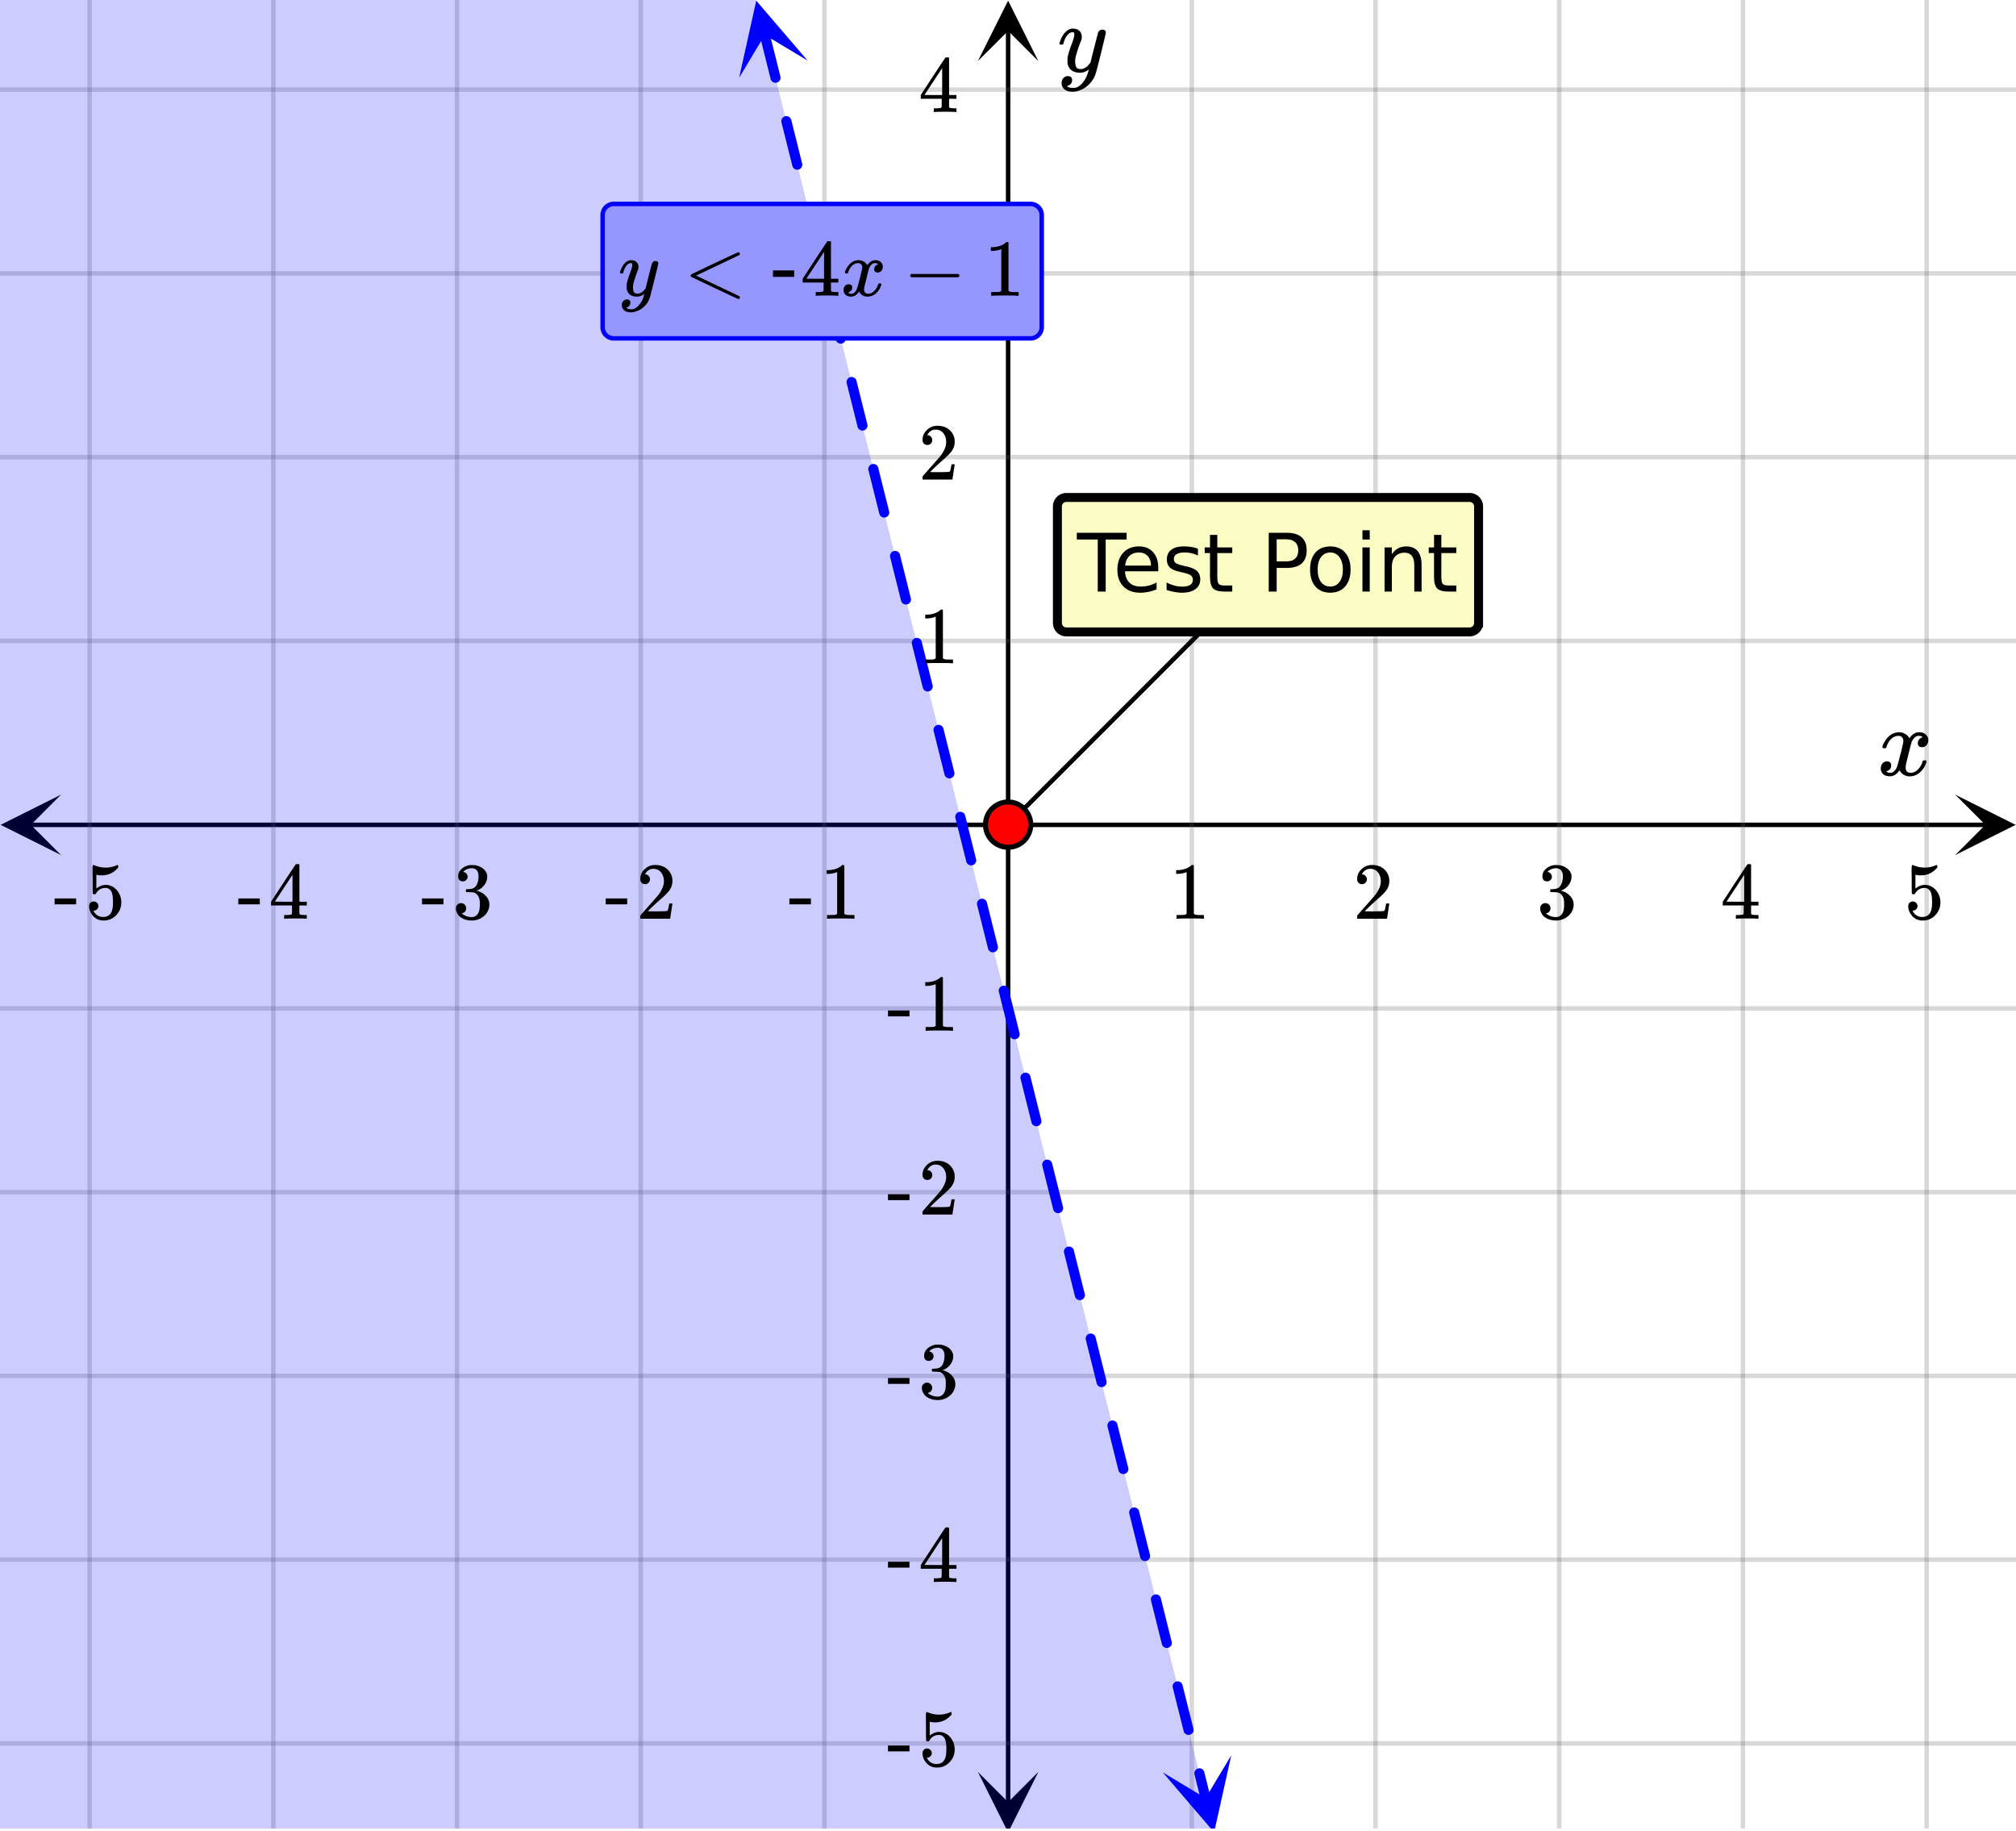 <svg xmlns="http://www.w3.org/2000/svg" xmlns:xlink="http://www.w3.org/1999/xlink" width="449.28" height="408" viewBox="0 0 336.96 306"><defs><symbol overflow="visible" id="m"><path d="M.953-4.531c-.074-.063-.11-.125-.11-.188.04-.289.212-.664.516-1.125.508-.77 1.149-1.21 1.922-1.328.145-.02.258-.031.344-.031.375 0 .723.101 1.047.297.32.187.55.43.687.718a3.71 3.71 0 0 0 .266-.343c.406-.446.867-.672 1.39-.672.446 0 .805.133 1.079.39.281.25.422.56.422.922 0 .336-.102.618-.297.844a.916.916 0 0 1-.75.344c-.211 0-.383-.055-.516-.172a.636.636 0 0 1-.187-.469c0-.5.27-.843.812-1.031a.921.921 0 0 0-.172-.125c-.105-.063-.261-.094-.468-.094-.149 0-.25.012-.313.032-.418.18-.727.539-.922 1.078-.031.093-.187.703-.469 1.828-.28 1.125-.433 1.758-.453 1.89a2.74 2.74 0 0 0-.047.5c0 .262.07.47.22.625.155.149.359.22.609.22.457 0 .867-.192 1.234-.579.375-.383.625-.813.75-1.281.039-.114.078-.176.11-.188.03-.02.113-.031.25-.031.206 0 .312.047.312.14 0 .012-.012.07-.031.172-.188.68-.57 1.266-1.141 1.766-.512.399-1.047.594-1.61.594-.761 0-1.34-.336-1.734-1.016-.312.492-.715.813-1.203.969-.105.02-.246.031-.422.031C1.441.156.992-.062.734-.5a1.316 1.316 0 0 1-.156-.656c0-.32.094-.598.281-.828a.95.95 0 0 1 .75-.344c.47 0 .704.23.704.687 0 .399-.188.688-.563.875l-.094.047-.078.031a.123.123 0 0 1-.047.016l-.047.016c0 .031.082.086.25.156.125.055.266.078.422.078.383 0 .723-.242 1.016-.734.113-.196.32-.907.625-2.125.07-.25.144-.524.219-.828.07-.301.125-.536.156-.704.039-.164.066-.265.078-.296.063-.29.094-.5.094-.625 0-.27-.074-.477-.219-.625-.137-.157-.328-.235-.578-.235-.492 0-.918.188-1.281.563a3.171 3.171 0 0 0-.75 1.297c-.024.105-.047.168-.079.187-.023.012-.109.016-.265.016zm0 0"/></symbol><symbol overflow="visible" id="t"><path d="M7.531-7.031c.157 0 .285.043.39.125a.41.41 0 0 1 .173.343c0 .137-.266 1.278-.797 3.422-.531 2.137-.84 3.305-.922 3.516a4.073 4.073 0 0 1-.844 1.469 4.38 4.38 0 0 1-1.343 1.078c-.586.281-1.133.422-1.641.422-.824 0-1.387-.262-1.688-.781-.105-.157-.156-.376-.156-.657 0-.367.102-.652.313-.86.226-.21.468-.312.718-.312.477 0 .72.227.72.688 0 .394-.196.687-.579.875-.023.008-.047.02-.078.031-.031.02-.059.035-.078.047-.024.008-.043.016-.063.016l-.047.03c.032.063.145.13.344.204.176.063.352.094.531.094h.125c.188 0 .329-.012.422-.031.414-.118.805-.391 1.172-.829.375-.437.66-.96.86-1.562.113-.363.171-.578.171-.64 0-.009-.011-.005-.03.015a.546.546 0 0 0-.095.062c-.406.29-.855.438-1.343.438-.555 0-1.012-.133-1.375-.39-.356-.259-.586-.634-.688-1.126a4.332 4.332 0 0 1-.016-.5c0-.258.008-.46.032-.61.07-.456.32-1.253.75-2.39.238-.644.36-1.093.36-1.343A.756.756 0 0 0 2.78-6.5c-.031-.063-.094-.094-.187-.094h-.078c-.25 0-.493.117-.72.344-.355.355-.62.875-.796 1.563 0 .011-.008.03-.016.062a.22.22 0 0 1-.03.063l-.032.015C.91-4.535.89-4.53.859-4.53H.437c-.062-.063-.093-.11-.093-.14 0-.04.015-.118.047-.235.226-.758.57-1.352 1.03-1.782.364-.343.75-.515 1.157-.515.457 0 .82.125 1.094.375.27.25.406.594.406 1.031-.023.211-.039.324-.047.344 0 .074-.086.308-.25.703-.449 1.21-.715 2.094-.797 2.656a3.234 3.234 0 0 0-.015.375c0 .418.062.735.187.953.133.22.375.329.719.329.25 0 .484-.063.703-.188.227-.133.399-.266.516-.39.113-.126.258-.298.437-.516 0-.008.024-.117.078-.328.051-.22.13-.536.235-.954.101-.425.207-.832.312-1.218.407-1.625.63-2.477.672-2.563a.735.735 0 0 1 .703-.437zm0 0"/></symbol><symbol overflow="visible" id="n"><path d="M5.61 0c-.157-.031-.872-.047-2.141-.047C2.207-.047 1.5-.03 1.344 0h-.157v-.625h.344c.52 0 .86-.008 1.016-.031.07-.008.18-.067.328-.172v-6.969c-.023 0-.059.016-.11.047a4.134 4.134 0 0 1-1.39.25h-.25v-.625h.25c.758-.02 1.39-.188 1.89-.5a2.46 2.46 0 0 0 .422-.313c.008-.03.063-.046.157-.046a.36.36 0 0 1 .234.078v8.078c.133.137.43.203.89.203h.798V0zm0 0"/></symbol><symbol overflow="visible" id="o"><path d="M1.484-5.781c-.25 0-.449-.078-.593-.235a.872.872 0 0 1-.22-.609c0-.645.243-1.195.735-1.656a2.46 2.46 0 0 1 1.766-.703c.77 0 1.41.21 1.922.625.508.418.82.964.937 1.64.008.168.016.32.016.453 0 .524-.156 1.012-.469 1.47-.25.374-.758.89-1.516 1.546-.324.281-.777.695-1.359 1.234l-.781.766 1.016.016c1.414 0 2.164-.024 2.25-.079.039-.007.085-.101.14-.28.031-.095.094-.4.188-.923v-.03h.53v.03l-.374 2.47V0h-5v-.25c0-.188.008-.29.031-.313.008-.007.383-.437 1.125-1.28.977-1.095 1.61-1.813 1.89-2.157.602-.82.907-1.57.907-2.25 0-.594-.156-1.086-.469-1.484-.312-.407-.746-.61-1.297-.61-.523 0-.945.235-1.265.703-.024.032-.047.079-.078.141a.274.274 0 0 0-.047.078c0 .012.02.016.062.016a.68.68 0 0 1 .547.25.801.801 0 0 1 .219.562c0 .23-.078.422-.235.578a.76.76 0 0 1-.578.235zm0 0"/></symbol><symbol overflow="visible" id="p"><path d="M1.719-6.25c-.25 0-.446-.07-.578-.219a.863.863 0 0 1-.204-.593c0-.508.196-.938.594-1.282a2.566 2.566 0 0 1 1.407-.625h.203c.312 0 .507.008.593.016.301.043.602.137.907.281.593.305.968.727 1.125 1.266.02.093.03.218.03.375 0 .523-.167.996-.5 1.422-.323.418-.73.714-1.218.89-.055.024-.055.04 0 .047.008 0 .05.012.125.031.55.157 1.016.446 1.39.86.376.418.563.89.563 1.422 0 .367-.086.718-.25 1.062-.218.461-.574.84-1.062 1.14-.492.302-1.04.454-1.64.454-.595 0-1.122-.125-1.579-.375-.46-.25-.766-.586-.922-1.016a1.45 1.45 0 0 1-.14-.656c0-.25.082-.453.25-.61a.831.831 0 0 1 .609-.25c.25 0 .453.087.61.25.163.169.25.372.25.61 0 .21-.063.39-.188.547a.768.768 0 0 1-.469.281l-.094.031c.489.407 1.047.61 1.672.61.5 0 .875-.239 1.125-.719.156-.29.234-.742.234-1.36v-.265c0-.852-.292-1.426-.875-1.719-.124-.05-.398-.082-.812-.093l-.563-.016-.046-.031c-.024-.02-.032-.086-.032-.204 0-.113.008-.18.032-.203.03-.03.054-.046.078-.046.25 0 .508-.02.781-.063.395-.05.695-.27.906-.656.207-.395.313-.867.313-1.422 0-.582-.157-.973-.469-1.172a1.131 1.131 0 0 0-.64-.188c-.45 0-.844.122-1.188.36l-.125.094a.671.671 0 0 0-.094.109l-.047.047a.88.88 0 0 0 .094.031c.176.024.328.11.453.266.125.148.188.32.188.515a.715.715 0 0 1-.235.547.76.76 0 0 1-.562.219zm0 0"/></symbol><symbol overflow="visible" id="q"><path d="M6.234 0c-.125-.031-.71-.047-1.75-.047-1.074 0-1.671.016-1.796.047h-.126v-.625h.422c.383-.008.618-.031.704-.063a.286.286 0 0 0 .171-.14c.008-.008.016-.25.016-.719v-.672h-3.5v-.625l2.031-3.11A431.58 431.58 0 0 1 4.5-9.108c.02-.008.113-.016.281-.016h.25l.078.078v6.203h1.235v.625H5.109V-.89a.25.25 0 0 0 .079.157c.07.062.328.101.765.109h.39V0zm-2.28-2.844v-4.5L1-2.859l1.469.015zm0 0"/></symbol><symbol overflow="visible" id="r"><path d="M1.438-2.89a.72.72 0 0 1 .546.234.72.72 0 0 1 .235.547c0 .21-.078.386-.235.53a.73.73 0 0 1-.515.22h-.094l.047.062c.133.293.336.531.61.719.28.187.609.281.984.281.644 0 1.101-.27 1.375-.812.175-.332.265-.907.265-1.72 0-.925-.125-1.55-.375-1.874-.23-.3-.515-.453-.86-.453-.698 0-1.23.308-1.593.922a.312.312 0 0 1-.094.125.761.761 0 0 1-.203.015c-.148 0-.23-.031-.25-.093-.023-.032-.031-.817-.031-2.36 0-.258-.008-.57-.016-.937v-.72c0-.5.032-.75.094-.75a.047.047 0 0 1 .047-.03l.25.078a4.646 4.646 0 0 0 3.625-.016.402.402 0 0 1 .172-.062c.07 0 .11.086.11.25v.171C4.8-7.686 3.878-7.25 2.765-7.25c-.282 0-.532-.023-.75-.078l-.141-.031v2.312c.508-.406 1.035-.61 1.578-.61.164 0 .348.024.547.063.602.157 1.094.5 1.469 1.032.383.523.578 1.14.578 1.859 0 .812-.29 1.515-.86 2.11-.562.593-1.261.89-2.093.89C2.52.297 2.035.14 1.64-.172a1.618 1.618 0 0 1-.438-.453C.93-.945.758-1.348.687-1.828c0-.02-.007-.055-.015-.11v-.14c0-.25.07-.445.219-.594a.745.745 0 0 1 .546-.219zm0 0"/></symbol><symbol overflow="visible" id="s"><path d="M.14-2.406v-.985h3.594v.985zm0 0"/></symbol><symbol overflow="visible" id="E"><path d="M9.36.25a.358.358 0 0 1-.063.188c-.043.07-.094.109-.156.109-.063 0-.758-.313-2.079-.938L3.156-2.234 1.22-3.172c-.063-.039-.094-.11-.094-.203 0-.094.035-.164.11-.219C6.378-6.05 9.014-7.28 9.14-7.28c.062 0 .113.039.156.11.039.062.062.12.062.171a.233.233 0 0 1-.093.188C6.703-5.582 4.289-4.438 2.03-3.376L9.266.063c.062.05.093.113.093.187zm0 0"/></symbol><symbol overflow="visible" id="H"><path d="M1.328-3.094c-.137-.07-.203-.164-.203-.281 0-.113.066-.203.203-.266h7.828c.133.075.203.168.203.282 0 .105-.07.195-.203.265zm0 0"/></symbol><symbol overflow="visible" id="u"><path d="M-.047-9.828h8.328v1.125h-3.5V0H3.453v-8.703h-3.5zm0 0"/></symbol><symbol overflow="visible" id="v"><path d="M7.578-3.984v.593H2.016c.05.836.3 1.47.75 1.907.445.43 1.07.64 1.875.64.468 0 .921-.05 1.359-.156a5.827 5.827 0 0 0 1.297-.516v1.141a6.956 6.956 0 0 1-2.734.563C3.394.188 2.469-.149 1.78-.829 1.094-1.516.75-2.441.75-3.61c0-1.207.32-2.164.969-2.875.656-.707 1.535-1.063 2.64-1.063.989 0 1.77.32 2.344.953.582.637.875 1.508.875 2.61zm-1.219-.36c0-.664-.183-1.195-.546-1.593-.368-.395-.844-.594-1.438-.594-.68 0-1.219.195-1.625.578-.406.387-.64.922-.703 1.61zm0 0"/></symbol><symbol overflow="visible" id="w"><path d="M5.969-7.156v1.14a4.708 4.708 0 0 0-1.063-.39 5.208 5.208 0 0 0-1.14-.125c-.606 0-1.059.093-1.36.281-.304.18-.453.45-.453.813 0 .28.102.507.313.671.218.157.656.309 1.312.454l.406.093c.864.188 1.473.45 1.829.782.363.335.546.804.546 1.406 0 .687-.273 1.23-.812 1.625-.543.398-1.29.594-2.234.594-.399 0-.81-.043-1.235-.126-.43-.07-.875-.18-1.344-.328v-1.25c.446.23.883.403 1.313.516.437.117.867.172 1.297.172.57 0 1.008-.094 1.312-.281.313-.196.469-.473.469-.829 0-.332-.117-.585-.344-.765-.218-.176-.703-.344-1.453-.5l-.422-.11c-.75-.156-1.293-.394-1.625-.718-.336-.32-.5-.77-.5-1.344 0-.695.242-1.234.735-1.61.5-.374 1.195-.562 2.093-.562.446 0 .868.031 1.266.094.395.062.758.164 1.094.297zm0 0"/></symbol><symbol overflow="visible" id="x"><path d="M2.469-9.469v2.094h2.5v.938h-2.5v4.015c0 .594.082.98.25 1.156.164.168.5.25 1 .25h1.25V0h-1.25C2.78 0 2.133-.172 1.78-.516c-.355-.351-.531-.988-.531-1.906v-4.015H.36v-.938h.89v-2.094zm0 0"/></symbol><symbol overflow="visible" id="z"><path d="M2.656-8.734v3.687h1.672c.613 0 1.086-.156 1.422-.469.344-.32.516-.78.516-1.375 0-.593-.172-1.046-.516-1.359-.336-.32-.809-.484-1.422-.484zM1.328-9.828h3c1.102 0 1.938.25 2.5.75.563.5.844 1.23.844 2.187 0 .97-.281 1.704-.844 2.204-.562.492-1.398.734-2.5.734H2.656V0H1.328zm0 0"/></symbol><symbol overflow="visible" id="A"><path d="M4.125-6.531c-.648 0-1.164.258-1.547.765-.375.512-.562 1.204-.562 2.079 0 .886.187 1.585.562 2.093.375.5.89.75 1.547.75.645 0 1.156-.25 1.531-.75.383-.508.578-1.207.578-2.093 0-.864-.195-1.551-.578-2.063-.375-.52-.886-.781-1.531-.781zm0-1.016c1.05 0 1.879.344 2.484 1.031.602.68.907 1.621.907 2.829 0 1.21-.305 2.156-.907 2.843C6.004-.156 5.176.187 4.125.187c-1.055 0-1.883-.343-2.484-1.03C1.047-1.532.75-2.478.75-3.689c0-1.207.297-2.148.89-2.828.602-.687 1.43-1.03 2.485-1.03zm0 0"/></symbol><symbol overflow="visible" id="B"><path d="M1.266-7.375h1.218V0H1.266zm0-2.875h1.218v1.547H1.266zm0 0"/></symbol><symbol overflow="visible" id="C"><path d="M7.406-4.453V0H6.188v-4.406c0-.696-.137-1.219-.407-1.563-.273-.351-.68-.531-1.218-.531-.657 0-1.18.21-1.563.625-.375.418-.563.984-.563 1.703V0H1.22v-7.375h1.218v1.14c.29-.437.633-.765 1.032-.984.394-.218.847-.328 1.36-.328.843 0 1.484.262 1.921.781.438.524.656 1.293.656 2.313zm0 0"/></symbol><symbol overflow="visible" id="F"><path d="M.656-4.234h3.547v1.078H.656zm0 0"/></symbol><symbol overflow="visible" id="D"><path d="M6.234-5.813c.125 0 .227.04.313.11.094.062.14.152.14.266 0 .117-.226 1.058-.671 2.828C5.578-.836 5.328.133 5.266.312a3.459 3.459 0 0 1-.688 1.22 3.641 3.641 0 0 1-1.11.874c-.491.239-.945.36-1.359.36-.687 0-1.152-.22-1.39-.657-.094-.125-.14-.304-.14-.53 0-.306.085-.544.265-.72.187-.168.379-.25.578-.25.394 0 .594.188.594.563 0 .332-.157.578-.47.734a.298.298 0 0 1-.062.032.295.295 0 0 0-.078.03c-.011.009-.023.016-.031.016L1.328 2c.031.05.129.11.297.172.133.05.273.078.422.078h.11c.155 0 .273-.012.359-.031.332-.094.648-.324.953-.688A3.69 3.69 0 0 0 4.188.25c.093-.3.14-.477.14-.531 0-.008-.012-.004-.031.015a.358.358 0 0 1-.078.047c-.336.239-.703.36-1.11.36-.46 0-.84-.106-1.14-.313-.293-.219-.48-.531-.563-.937a2.932 2.932 0 0 1-.015-.407c0-.218.007-.382.03-.5.063-.394.266-1.054.61-1.984.196-.531.297-.898.297-1.11a.838.838 0 0 0-.031-.265c-.024-.05-.074-.078-.156-.078h-.063c-.21 0-.406.094-.594.281-.293.293-.511.727-.656 1.297 0 .012-.008.027-.015.047a.188.188 0 0 1-.032.047l-.015.015c-.012.012-.028.016-.047.016h-.36C.305-3.8.281-3.836.281-3.86a.97.97 0 0 1 .047-.203c.188-.625.469-1.113.844-1.468.3-.282.617-.422.953-.422.383 0 .688.105.906.312.227.2.344.485.344.86-.023.168-.04.261-.047.281 0 .055-.07.246-.203.578-.367 1-.586 1.735-.656 2.203a1.857 1.857 0 0 0-.016.297c0 .344.05.61.156.797.114.18.313.266.594.266.207 0 .406-.051.594-.157a1.84 1.84 0 0 0 .422-.328c.093-.101.21-.242.36-.422a32.833 32.833 0 0 1 .25-1.063c.093-.35.175-.687.25-1 .343-1.35.534-2.062.577-2.124a.592.592 0 0 1 .578-.36zm0 0"/></symbol><symbol overflow="visible" id="G"><path d="M.781-3.75C.727-3.8.703-3.848.703-3.89c.031-.25.172-.563.422-.938.414-.633.941-1.004 1.578-1.11.133-.007.235-.015.297-.015.313 0 .598.086.86.25.269.156.46.355.578.594.113-.157.187-.25.218-.282.332-.375.711-.562 1.14-.562.364 0 .661.105.891.312.227.211.344.465.344.766 0 .281-.078.516-.234.703a.776.776 0 0 1-.625.281.64.64 0 0 1-.422-.14.521.521 0 0 1-.156-.39c0-.415.222-.696.672-.845a.58.58 0 0 0-.141-.093.705.705 0 0 0-.39-.094.91.91 0 0 0-.266.031c-.336.149-.586.445-.75.89-.032.075-.164.579-.39 1.516-.231.93-.356 1.45-.376 1.563a1.827 1.827 0 0 0-.047.406c0 .211.063.383.188.516.125.125.289.187.5.187.383 0 .726-.16 1.031-.484.3-.32.508-.676.625-1.063.02-.082.04-.129.063-.14.03-.02.109-.031.234-.031.164 0 .25.039.25.109 0 .012-.012.058-.031.14-.149.563-.461 1.055-.938 1.47-.43.323-.875.484-1.344.484-.625 0-1.101-.282-1.421-.844-.262.406-.594.68-1 .812-.086.02-.2.032-.344.032-.524 0-.89-.188-1.11-.563a.953.953 0 0 1-.14-.531c0-.27.078-.5.234-.688a.798.798 0 0 1 .625-.28c.395 0 .594.187.594.562 0 .336-.164.574-.484.718a.359.359 0 0 1-.063.047l-.078.031c-.012.012-.024.016-.031.016h-.032c0 .031.063.074.188.125a.817.817 0 0 0 .36.078c.32 0 .597-.203.827-.61.102-.163.282-.75.532-1.75.05-.206.109-.437.171-.687.063-.257.11-.457.141-.593.031-.133.05-.211.063-.235a2.86 2.86 0 0 0 .078-.531.678.678 0 0 0-.188-.5.613.613 0 0 0-.484-.203c-.406 0-.762.156-1.063.469a2.562 2.562 0 0 0-.609 1.078c-.012.074-.031.12-.063.14a.752.752 0 0 1-.218.016zm0 0"/></symbol><clipPath id="a"><path d="M0 0h336.96v305.547H0zm0 0"/></clipPath><clipPath id="b"><path d="M.102 132.777H11V143H.102zm0 0"/></clipPath><clipPath id="c"><path d="M326.79 132.777h10.17V143h-10.17zm0 0"/></clipPath><clipPath id="d"><path d="M14 0h309v305.547H14zm0 0"/></clipPath><clipPath id="e"><path d="M163.445 296H174v9.547h-10.555zm0 0"/></clipPath><clipPath id="f"><path d="M163.445 0H174v10.21h-10.555zm0 0"/></clipPath><clipPath id="g"><path d="M0 14h336.96v278H0zm0 0"/></clipPath><clipPath id="h"><path d="M123 0h12v13h-12zm0 0"/></clipPath><clipPath id="i"><path d="M132.125-1.316l6.438 25.746-25.747 6.437-6.437-25.746zm0 0"/></clipPath><clipPath id="j"><path d="M194 293h12v12.547h-12zm0 0"/></clipPath><clipPath id="k"><path d="M205.797 293.309l6.437 25.746-25.746 6.437-6.437-25.746zm0 0"/></clipPath><clipPath id="l"><path d="M0 0h288v305.547H0zm0 0"/></clipPath></defs><g clip-path="url(#a)" fill="#fff"><path d="M0 0h336.96v306H0z"/><path d="M0 0h336.96v306H0z"/></g><path d="M5.055 137.832h326.89" fill="none" stroke="#000" stroke-width=".749"/><g clip-path="url(#b)"><path d="M10.21 132.777L.103 137.832l10.109 5.055-5.055-5.055zm0 0"/></g><g clip-path="url(#c)"><path d="M326.79 132.777l10.108 5.055-10.109 5.055 5.055-5.055zm0 0"/></g><g clip-path="url(#d)"><path d="M199.203 0v306.297M229.91 0v306.297M260.613 0v306.297M291.316 0v306.297M322.023 0v306.297M137.797 0v306.297M107.09 0v306.297M76.387 0v306.297M45.684 0v306.297M14.977 0v306.297" fill="none" stroke-linecap="round" stroke-linejoin="round" stroke="#666" stroke-opacity=".251" stroke-width=".749"/></g><path d="M168.5 301.242V5.055" fill="none" stroke="#000" stroke-width=".749"/><g clip-path="url(#e)"><path d="M163.445 296.086l5.055 10.11 5.055-10.11-5.055 5.055zm0 0"/></g><g clip-path="url(#f)"><path d="M163.445 10.21L168.5.103l5.055 10.109-5.055-5.055zm0 0"/></g><g clip-path="url(#g)"><path d="M0 107.09h337M0 76.387h337M0 45.684h337M0 14.977h337M0 168.5h337M0 199.203h337M0 229.91h337M0 260.613h337M0 291.316h337" fill="none" stroke-linecap="round" stroke-linejoin="round" stroke="#666" stroke-opacity=".251" stroke-width=".749"/></g><path d="M128.621 5.516l.496 1.98.496 1.977.492 1.98.333 1.328a.794.794 0 0 1-.094.637.802.802 0 0 1-.516.383.803.803 0 0 1-.64-.094.802.802 0 0 1-.383-.516l-.332-1.332-.496-1.976-.493-1.98-.496-1.977a.819.819 0 0 1 .094-.64.823.823 0 0 1 .52-.384.826.826 0 0 1 .636.094.81.81 0 0 1 .383.52zm3.637 14.53l.324 1.302.496 1.976.492 1.98.496 1.981.008.027a.813.813 0 0 1-.097.637.802.802 0 0 1-.516.383.805.805 0 0 1-.64-.094.823.823 0 0 1-.383-.52l-.008-.027-.493-1.976-.992-3.961-.324-1.3a.828.828 0 0 1 .094-.638.81.81 0 0 1 .52-.382.81.81 0 0 1 .636.093c.2.121.328.293.387.52zm3.633 14.532l.156.621.492 1.98.496 1.977.496 1.98.176.704a.82.82 0 0 1-.098.64.792.792 0 0 1-.515.383.826.826 0 0 1-.637-.093.828.828 0 0 1-.387-.52l-.175-.707-.497-1.977-.492-1.98-.496-1.977-.156-.625a.81.81 0 0 1 .098-.636c.117-.2.289-.328.515-.383a.794.794 0 0 1 .637.094c.2.12.328.293.387.52zm3.632 14.527l.48 1.926.497 1.977.492 1.98.348 1.383a.838.838 0 0 1-.613 1.024.826.826 0 0 1-.637-.094.828.828 0 0 1-.387-.52l-.344-1.383-.496-1.98-.492-1.98-.484-1.922a.81.81 0 0 1 .097-.637.82.82 0 0 1 .516-.387.82.82 0 0 1 .64.098c.2.117.325.293.383.515zm3.633 14.532l.313 1.246.492 1.98.496 1.977.496 1.98.02.082a.81.81 0 0 1-.094.637.828.828 0 0 1-.52.387.81.81 0 0 1-.636-.098.802.802 0 0 1-.383-.516l-.024-.085-.492-1.977-.496-1.98-.496-1.977-.309-1.246a.794.794 0 0 1 .094-.637.808.808 0 0 1 .516-.387.82.82 0 0 1 .64.098c.2.117.329.29.383.516zm3.633 14.531l.14.566.497 1.98.496 1.977.496 1.98.187.763a.794.794 0 0 1-.093.636.81.81 0 0 1-.52.383.796.796 0 0 1-.637-.094.81.81 0 0 1-.382-.52l-.192-.757-.496-1.98-.492-1.98-.496-1.977-.14-.567a.803.803 0 0 1 .093-.64.81.81 0 0 1 .52-.383.828.828 0 0 1 .636.093.81.81 0 0 1 .383.52zm3.633 14.531l.469 1.867.496 1.977.492 1.98.36 1.442a.796.796 0 0 1-.094.637.81.81 0 0 1-.52.382.796.796 0 0 1-.637-.093.81.81 0 0 1-.383-.52l-.359-1.437-.496-1.98-.496-1.977-.465-1.872a.796.796 0 0 1 .094-.636.81.81 0 0 1 .52-.383.794.794 0 0 1 .636.094.81.81 0 0 1 .383.52zm3.633 14.528l.3 1.191.493 1.98.496 1.977.496 1.98.035.137a.82.82 0 0 1-.098.64.815.815 0 0 1-.515.384.836.836 0 0 1-1.024-.614l-.035-.136-.492-1.98-.496-1.981-.496-1.977-.297-1.191a.826.826 0 0 1 .094-.637.81.81 0 0 1 .52-.383.794.794 0 0 1 .636.094c.2.121.328.293.383.516zm3.636 14.53l.125.513.496 1.98.497 1.977.492 1.98.207.816a.81.81 0 0 1-.098.637.798.798 0 0 1-.515.387.823.823 0 0 1-.641-.098.805.805 0 0 1-.383-.515l-.203-.817-.496-1.98-.492-1.98-.496-1.977-.13-.512a.826.826 0 0 1 .094-.637.828.828 0 0 1 .52-.386.81.81 0 0 1 .637.097c.199.117.328.29.386.516zm3.633 14.532l.453 1.813.493 1.98.496 1.977.375 1.496a.826.826 0 0 1-.094.636.828.828 0 0 1-.52.387.81.81 0 0 1-.636-.098.82.82 0 0 1-.387-.515l-.371-1.496-.496-1.98-.496-1.977-.453-1.813a.82.82 0 0 1 .097-.64c.117-.2.29-.325.516-.383a.826.826 0 0 1 .637.094.815.815 0 0 1 .386.52zm3.633 14.531l.285 1.133.492 1.98.496 1.977.497 1.98.046.196a.826.826 0 0 1-.093.637.81.81 0 0 1-.52.382.794.794 0 0 1-.637-.093.81.81 0 0 1-.382-.52l-.051-.191-.496-1.98-.492-1.981-.497-1.977-.285-1.136a.813.813 0 0 1 .098-.637.802.802 0 0 1 .516-.383.819.819 0 0 1 .64.094c.2.12.324.293.383.52zm3.633 14.532l.113.453.992 3.96.493 1.977.218.875a.796.796 0 0 1-.094.637.81.81 0 0 1-.519.383.81.81 0 0 1-.637-.094.81.81 0 0 1-.383-.52l-.218-.87-.496-1.981-.496-1.977-.493-1.98-.113-.457a.794.794 0 0 1 .094-.637.81.81 0 0 1 .52-.383.796.796 0 0 1 .636.094.81.81 0 0 1 .383.52zm3.633 14.527l.441 1.758.492 1.98.496 1.977.387 1.55a.805.805 0 0 1-.094.641.823.823 0 0 1-.52.383.829.829 0 0 1-.636-.094.81.81 0 0 1-.383-.52l-.386-1.55-.497-1.98-.496-1.977-.437-1.758a.794.794 0 0 1 .094-.637.828.828 0 0 1 .52-.386.813.813 0 0 1 .636.097c.2.117.328.293.383.516zm3.632 14.531l.27 1.078.992 3.961.492 1.977.063.25a.794.794 0 0 1-.094.637.82.82 0 0 1-.516.386.82.82 0 0 1-.64-.097.802.802 0 0 1-.383-.516l-.062-.25-.497-1.98-.492-1.977-.496-1.98-.27-1.079a.81.81 0 0 1 .094-.636.815.815 0 0 1 .52-.387.81.81 0 0 1 .637.098c.199.117.328.289.382.515zm3.637 14.531l.098.403.496 1.976.496 1.98.492 1.977.235.93a.81.81 0 0 1-.098.637.802.802 0 0 1-.516.383.803.803 0 0 1-.64-.094.823.823 0 0 1-.383-.52l-.23-.925-.497-1.981-.496-1.977-.492-1.98-.102-.398a.836.836 0 0 1 .094-.641.81.81 0 0 1 .52-.383.826.826 0 0 1 .636.094c.2.121.329.293.387.52zm3.633 14.532l.426 1.699.492 1.98.496 1.977.402 1.61a.813.813 0 0 1-.097.636.792.792 0 0 1-.516.383.794.794 0 0 1-.637-.094.815.815 0 0 1-.386-.52l-.403-1.605-.492-1.976-.496-1.981-.426-1.703a.828.828 0 0 1 .094-.637.81.81 0 0 1 .52-.383.794.794 0 0 1 .636.094c.2.121.328.293.387.52zm3.633 14.53l.254 1.02.992 3.961.492 1.977.078.305a.836.836 0 0 1-.094.64.81.81 0 0 1-.52.383.826.826 0 0 1-.636-.094.828.828 0 0 1-.387-.52l-.074-.304-.496-1.98-.492-1.977-.496-1.98-.258-1.024a.81.81 0 0 1 .098-.637c.117-.199.289-.328.515-.382a.805.805 0 0 1 .641.093c.2.121.324.293.383.52zm3.633 14.528l.086.348.496 1.976.492 1.98.496 1.978.246.984a.81.81 0 0 1-.094.637.815.815 0 0 1-.52.386.81.81 0 0 1-.636-.097.792.792 0 0 1-.383-.516l-.246-.984-.496-1.98-.496-1.977-.492-1.98-.086-.345a.794.794 0 0 1 .094-.636.82.82 0 0 1 .515-.387.82.82 0 0 1 .64.098c.2.117.329.293.384.515zm3.632 14.531l.415 1.645.492 1.98.496 1.981.414 1.66a.794.794 0 0 1-.094.637.828.828 0 0 1-.52.387.813.813 0 0 1-.636-.098.802.802 0 0 1-.383-.516l-.418-1.664-.492-1.976-.496-1.98-.41-1.645a.805.805 0 0 1 .093-.641.823.823 0 0 1 .52-.383.828.828 0 0 1 .637.094.81.81 0 0 1 .382.52zm3.633 14.532l.242.969.497 1.976.496 1.98.492 1.977.09.363a.794.794 0 0 1-.094.637.81.81 0 0 1-.52.383.796.796 0 0 1-.636-.094.81.81 0 0 1-.383-.52l-.09-.359-.496-1.98-.496-1.977-.492-1.98-.243-.965a.803.803 0 0 1 .094-.64.81.81 0 0 1 .52-.384.81.81 0 0 1 .636.094.81.81 0 0 1 .383.52zm3.633 14.531l.074.29.496 1.976.493 1.98a.794.794 0 0 1-.094.637.828.828 0 0 1-.52.387.813.813 0 0 1-.636-.098.802.802 0 0 1-.383-.516l-.496-1.98-.493-1.98-.074-.29a.826.826 0 0 1 .094-.636.81.81 0 0 1 .52-.383.794.794 0 0 1 .636.093.81.81 0 0 1 .383.52zm0 0" fill="#00f"/><g clip-path="url(#h)"><g clip-path="url(#i)"><path d="M134.984 10.125L126.402.113l-2.859 12.875 4.289-7.152zm0 0" fill="#00f"/></g></g><g clip-path="url(#j)"><g clip-path="url(#k)"><path d="M205.797 293.309l-2.86 12.875-8.582-10.012 7.153 4.289zm0 0" fill="#00f"/></g></g><g clip-path="url(#l)"><path d="M42.293-336.25l-735.61 183.863 245.204 980.594 735.61-183.86L42.292-336.25" fill="#00f" fill-opacity=".2"/></g><path d="M168.5 137.797l43.438-43.438" fill="none" stroke-width=".758" stroke="#000"/><path d="M172.281 137.797c0 .5-.093.984-.289 1.445a3.768 3.768 0 0 1-3.492 2.336 3.777 3.777 0 0 1-3.492-2.336 3.673 3.673 0 0 1-.29-1.445 3.81 3.81 0 0 1 1.105-2.676 3.777 3.777 0 0 1 6.168 1.227c.197.465.29.945.29 1.449zm0 0" fill="red" stroke-width=".843" stroke="#000"/><use xlink:href="#m" x="313.784" y="129.558"/><use xlink:href="#n" x="195.46" y="153.522"/><use xlink:href="#o" x="226.164" y="153.522"/><use xlink:href="#p" x="256.869" y="153.522"/><use xlink:href="#q" x="287.573" y="153.522"/><use xlink:href="#r" x="318.278" y="153.522"/><use xlink:href="#s" x="131.804" y="153.522"/><use xlink:href="#n" x="137.047" y="153.522"/><use xlink:href="#s" x="101.1" y="153.522"/><use xlink:href="#o" x="106.342" y="153.522"/><use xlink:href="#s" x="70.396" y="153.522"/><use xlink:href="#p" x="75.638" y="153.522"/><use xlink:href="#s" x="39.691" y="153.522"/><use xlink:href="#q" x="44.933" y="153.522"/><use xlink:href="#s" x="8.987" y="153.522"/><use xlink:href="#r" x="14.229" y="153.522"/><use xlink:href="#t" x="176.738" y="11.982"/><use xlink:href="#n" x="153.522" y="110.836"/><use xlink:href="#o" x="153.522" y="80.131"/><use xlink:href="#p" x="153.522" y="49.427"/><use xlink:href="#q" x="153.522" y="18.722"/><use xlink:href="#s" x="148.28" y="172.244"/><use xlink:href="#n" x="153.522" y="172.244"/><use xlink:href="#s" x="148.28" y="202.949"/><use xlink:href="#o" x="153.522" y="202.949"/><use xlink:href="#s" x="148.28" y="233.653"/><use xlink:href="#p" x="153.522" y="233.653"/><use xlink:href="#s" x="148.28" y="264.358"/><use xlink:href="#q" x="153.522" y="264.358"/><use xlink:href="#s" x="148.28" y="295.062"/><use xlink:href="#r" x="153.522" y="295.062"/><path d="M176.66 104.094V84.625c0-.21.043-.41.121-.602a1.543 1.543 0 0 1 .852-.852c.191-.081.394-.12.601-.12h67.403c.207 0 .41.039.601.12a1.543 1.543 0 0 1 .852.852c.078.192.12.391.12.602v19.469c0 .21-.042.41-.12.605a1.61 1.61 0 0 1-.34.508c-.148.148-.32.262-.512.344a1.586 1.586 0 0 1-.601.117h-67.403c-.207 0-.41-.04-.601-.117a1.617 1.617 0 0 1-.512-.344 1.61 1.61 0 0 1-.34-.508 1.61 1.61 0 0 1-.12-.605zm0 0" fill="#fafcc4"/><path d="M176.738 104.094V84.625a1.507 1.507 0 0 1 .438-1.059c.14-.14.305-.25.488-.324.184-.078.371-.117.57-.117h67.403c.199 0 .386.04.57.117.184.074.348.184.488.324.141.141.246.301.325.485.074.183.113.375.113.574v19.469a1.52 1.52 0 0 1-.438 1.062 1.5 1.5 0 0 1-1.059.438h-67.402a1.5 1.5 0 0 1-1.382-.926 1.52 1.52 0 0 1-.114-.574zm0 0" fill="none" stroke-width="1.498" stroke="#000"/><use xlink:href="#u" x="180.026" y="98.853"/><use xlink:href="#v" x="186.017" y="98.853"/><use xlink:href="#w" x="194.255" y="98.853"/><use xlink:href="#x" x="200.995" y="98.853"/><use xlink:href="#y" x="206.237" y="98.853"/><use xlink:href="#z" x="210.73" y="98.853"/><use xlink:href="#A" x="218.219" y="98.853"/><use xlink:href="#B" x="226.457" y="98.853"/><use xlink:href="#C" x="230.201" y="98.853"/><use xlink:href="#x" x="238.439" y="98.853"/><path d="M100.727 54.668V35.945a1.88 1.88 0 0 1 .546-1.324c.176-.176.38-.308.61-.402.226-.098.465-.145.715-.145h69.648c.246 0 .484.047.715.145.23.094.434.226.605.402.176.176.313.379.407.61.097.23.144.468.144.714v18.723a1.856 1.856 0 0 1-.55 1.324 1.884 1.884 0 0 1-1.32.55l-69.65.001c-.25 0-.488-.05-.714-.145a1.832 1.832 0 0 1-.61-.406 1.92 1.92 0 0 1-.406-.605 1.885 1.885 0 0 1-.14-.719zm0 0" fill="#9696ff" stroke="#00f" stroke-width=".749"/><use xlink:href="#D" x="103.347" y="49.427"/><use xlink:href="#E" x="114.311" y="49.427"/><use xlink:href="#F" x="128.54" y="49.427"/><use xlink:href="#q" x="133.782" y="49.427"/><use xlink:href="#G" x="140.522" y="49.427"/><use xlink:href="#H" x="151.006" y="49.427"/><use xlink:href="#n" x="164.486" y="49.427"/></svg>